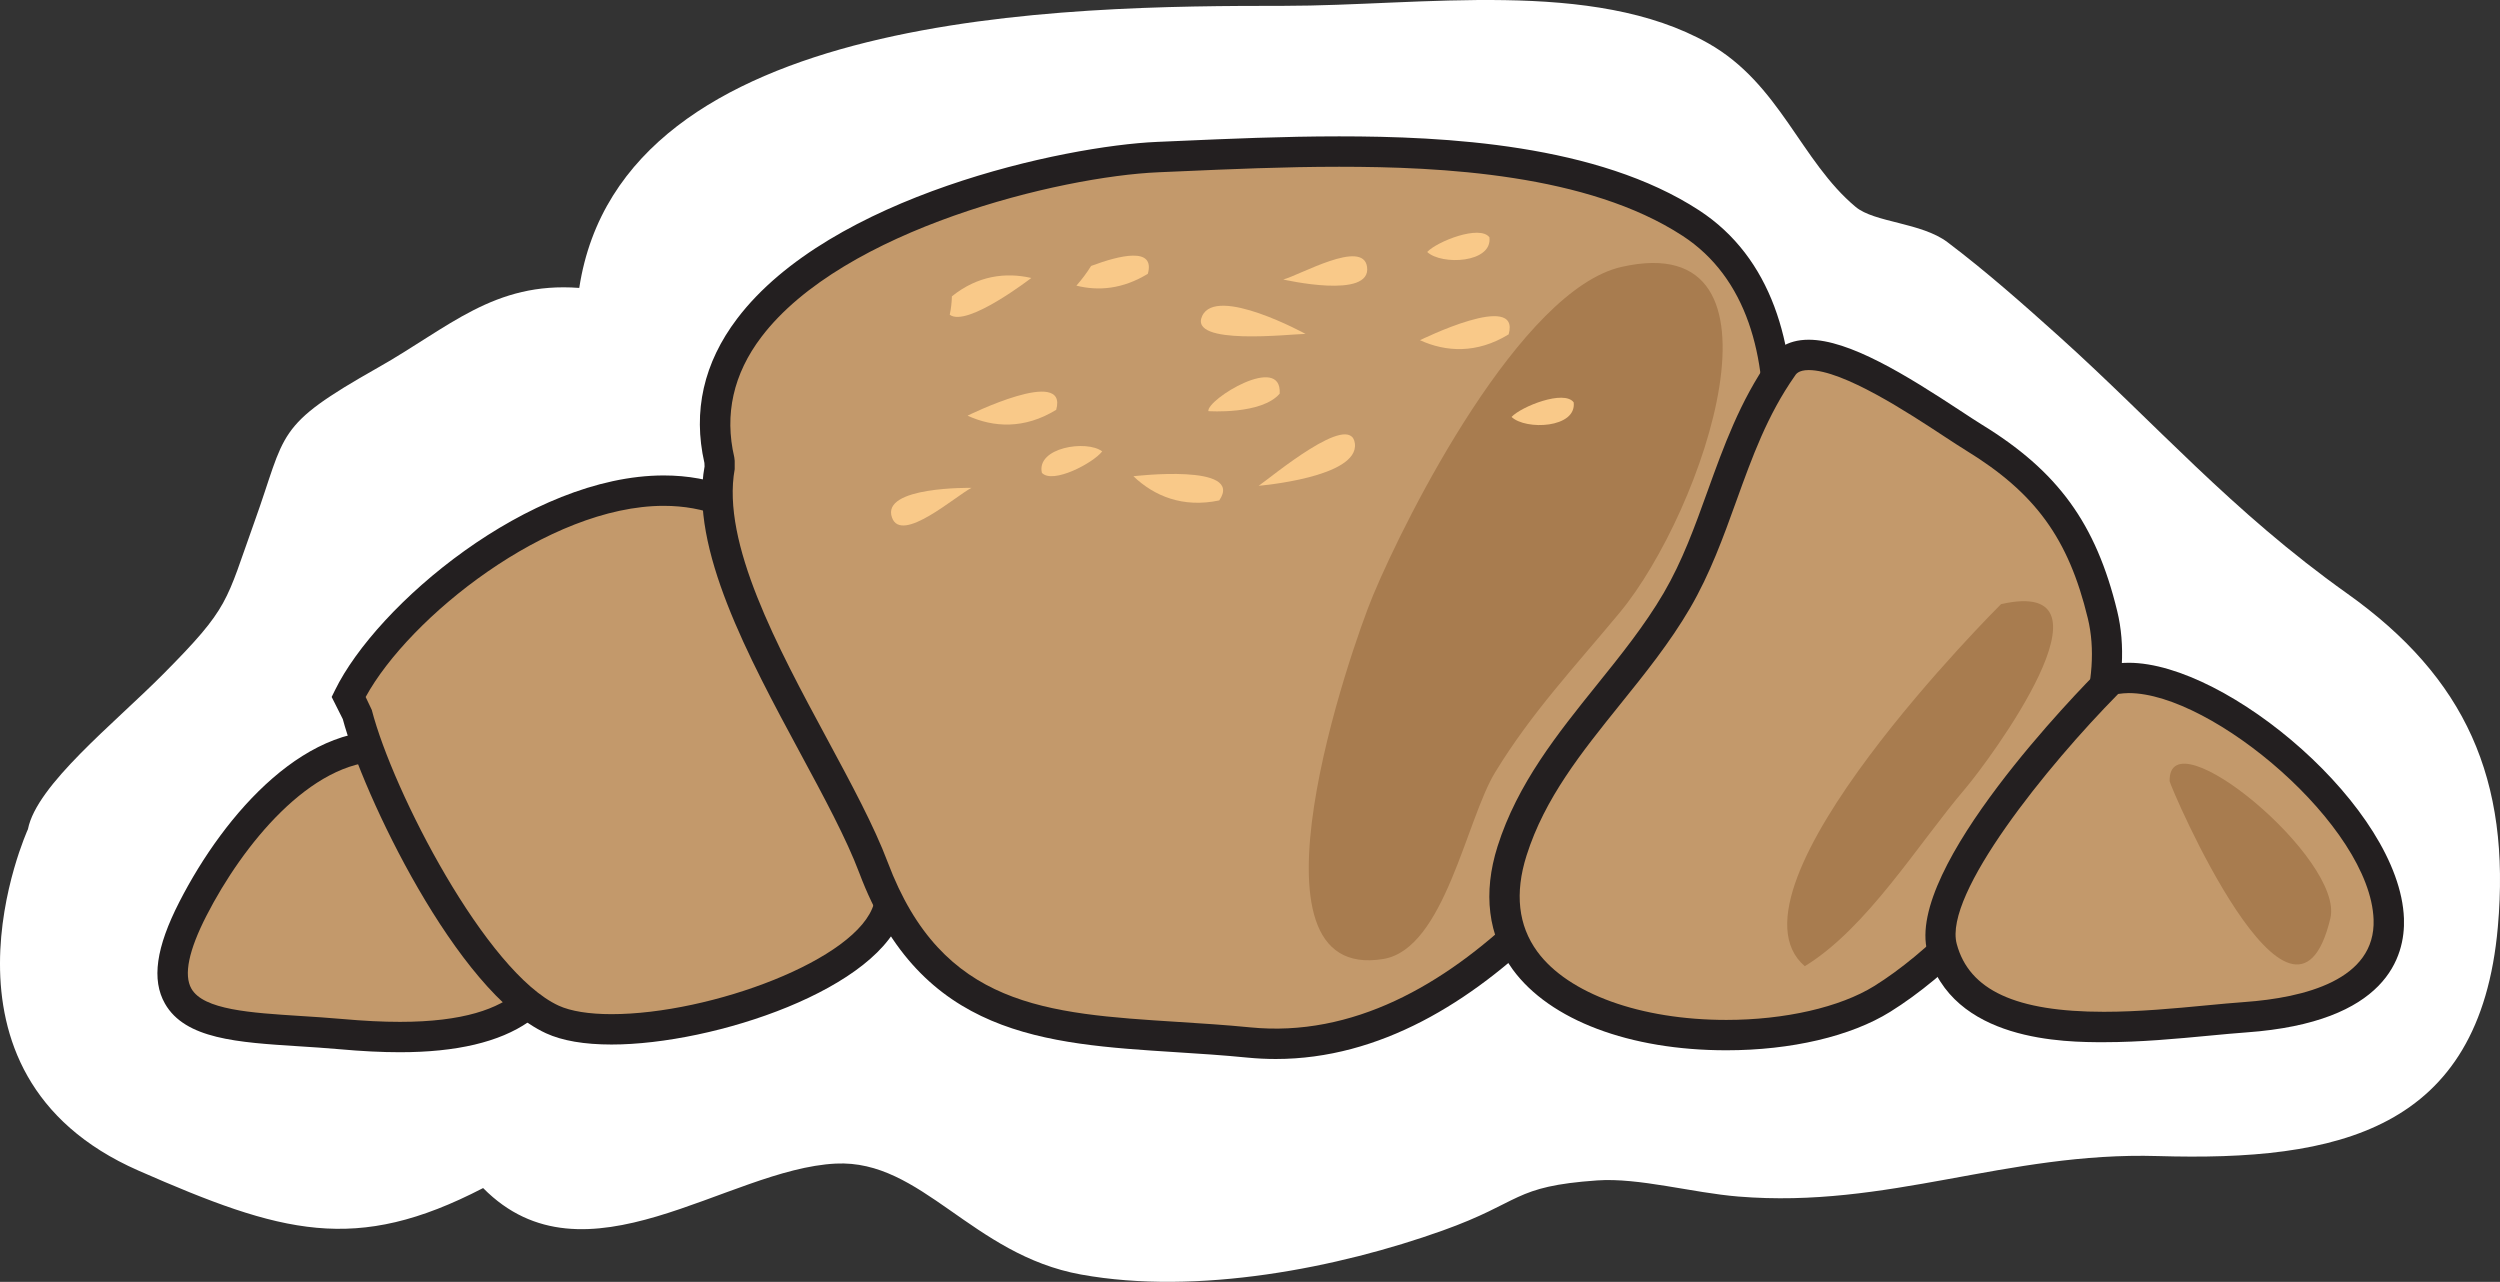 <?xml version="1.0" encoding="utf-8"?>
<!-- Generator: Adobe Illustrator 16.0.0, SVG Export Plug-In . SVG Version: 6.00 Build 0)  -->
<!DOCTYPE svg PUBLIC "-//W3C//DTD SVG 1.1//EN" "http://www.w3.org/Graphics/SVG/1.1/DTD/svg11.dtd">
<svg version="1.1" id="Layer_1" xmlns="http://www.w3.org/2000/svg" xmlns:xlink="http://www.w3.org/1999/xlink" x="0px" y="0px"
	 width="88.99px" height="45.629px" viewBox="0 0 88.99 45.629" enable-background="new 0 0 88.99 45.629" xml:space="preserve">
<rect x="0" y="0" width="88.99" height="45.629" fill="#333333" stroke="none"/>
<g>
	<path fill="#FFFFFF" d="M0.995,29.515c0.307-1.576,3.062-3.754,4.815-5.52c2.382-2.399,2.216-2.547,3.244-5.41
		c1.163-3.23,0.683-3.397,4.404-5.502c2.524-1.426,4.124-3.063,7.161-2.834C22.138,0.314,38.059,0.208,45.687,0.208
		c4.949,0,11.012-0.986,15.12,1.333c2.551,1.44,3.29,4.193,5.248,5.825c0.667,0.558,2.339,0.554,3.268,1.255
		c1.405,1.062,2.71,2.22,3.987,3.368c3.403,3.063,6.127,6.214,10.233,9.133c4.226,3.003,5.835,6.62,5.37,11.875
		c-0.642,7.271-5.713,8.344-12.104,8.154c-5.395-0.159-9.592,1.879-14.932,1.441c-1.641-0.134-3.54-0.677-5.025-0.574
		c-3.027,0.213-2.648,0.766-5.507,1.787c-3.694,1.322-8.714,2.317-12.866,1.563c-3.889-0.706-5.666-4.099-8.728-3.949
		c-3.864,0.188-8.936,4.535-12.554,0.871c-4.55,2.358-7.16,1.62-12.268-0.621C-2.97,38.204,0.995,29.515,0.995,29.515z"/>
	<g>
		<g>
			<path fill="#C3996B" d="M14.208,26.604c-3.234-0.521-6.051,3.225-7.342,5.747c-2.34,4.568,1.458,4.115,5.242,4.456
				c3.102,0.277,7.66,0.308,7.803-3.668c0.087-2.454-3.58-6.827-6.302-6.535H14.208z"/>
			<path fill="#231F20" d="M14.239,37.455c-0.651,0-1.344-0.034-2.179-0.109c-0.48-0.043-0.961-0.073-1.429-0.103
				c-2.168-0.138-4.041-0.256-4.759-1.518c-0.482-0.847-0.319-1.997,0.512-3.62c1.622-3.169,4.605-6.57,7.909-6.034l-0.001,0.01
				c3.017,0.422,6.247,4.574,6.158,7.078C20.349,36.01,18.259,37.455,14.239,37.455z M13.596,27.096
				c-2.533,0-4.949,2.964-6.248,5.502c-0.632,1.234-0.813,2.106-0.535,2.594c0.429,0.754,2.109,0.86,3.888,0.973
				c0.478,0.03,0.967,0.062,1.457,0.105c0.802,0.071,1.463,0.104,2.082,0.104c4.495,0,5.082-1.856,5.132-3.254
				c0.071-2.014-2.917-5.741-5.278-5.978l-0.483,0.002l-0.003-0.049C13.604,27.096,13.6,27.096,13.596,27.096z"/>
		</g>
		<g>
			<path fill="#C3996B" d="M12.409,24.806c1.705-3.488,8.593-8.855,13.423-6.939c3.371,1.339,6.686,11.27,5.797,14.44
				c-0.823,2.949-9.241,5.237-11.967,3.982c-2.853-1.309-6.23-8.087-6.952-10.884L12.409,24.806z"/>
			<path fill="#231F20" d="M21.769,37.181c-0.97,0-1.755-0.135-2.332-0.4c-3.182-1.46-6.529-8.532-7.235-11.184l-0.396-0.788
				l0.118-0.24c1.487-3.043,6.914-7.645,11.704-7.645c0.858,0,1.667,0.148,2.403,0.44c3.701,1.47,7.044,11.785,6.118,15.088
				C31.384,35.195,25.417,37.181,21.769,37.181z M13.016,24.81l0.218,0.461c0.749,2.902,4.074,9.344,6.654,10.527
				c0.43,0.197,1.08,0.302,1.881,0.302c3.522,0,8.784-1.947,9.34-3.938c0.876-3.124-2.498-12.61-5.476-13.793
				c-0.608-0.241-1.283-0.363-2.005-0.363C19.513,18.005,14.558,21.983,13.016,24.81z"/>
		</g>
		<g>
			<path fill="#C3996B" d="M25.612,16.402c-1.698-7.238,10.787-10.604,15.6-10.811c5.96-0.255,14.195-0.768,18.977,2.349
				c5.063,3.297,2.966,12.147,0.493,16.573c-3.198,5.717-8.963,13.313-16.229,12.595c-5.738-0.567-10.927,0.231-13.356-6.222
				c-1.473-3.916-6.218-10.196-5.483-14.185V16.402z"/>
			<path fill="#231F20" d="M45.412,37.696c-0.335,0-0.673-0.017-1.013-0.05c-0.866-0.086-1.72-0.14-2.552-0.193
				c-4.667-0.297-9.074-0.577-11.258-6.376c-0.459-1.22-1.257-2.7-2.103-4.268c-1.847-3.425-3.94-7.307-3.406-10.205l-0.006-0.126
				c-0.418-1.838-0.026-3.564,1.165-5.135c3.313-4.371,11.653-6.15,14.948-6.292l0.788-0.034c1.741-0.076,3.714-0.163,5.691-0.163
				c3.767,0,9.194,0.272,12.815,2.633c5.167,3.365,3.454,12.307,0.67,17.29C58.454,29.603,52.819,37.696,45.412,37.696z
				 M47.668,5.936c-1.954,0-3.914,0.086-5.644,0.162l-0.789,0.034c-3.491,0.149-11.221,2.023-14.134,5.864
				c-0.997,1.315-1.321,2.756-0.963,4.283l0.014,0.123v0.3c-0.474,2.623,1.524,6.326,3.286,9.594c0.863,1.602,1.679,3.113,2.163,4.4
				c1.938,5.146,5.634,5.381,10.314,5.679c0.845,0.054,1.711,0.108,2.589,0.195c7.291,0.722,13.008-7.5,15.705-12.32
				c2.585-4.628,4.273-12.868-0.316-15.856C56.514,6.19,51.297,5.936,47.668,5.936z"/>
		</g>
		<g>
			<path fill="#C3996B" d="M74.841,21.878c-0.722-2.976-1.957-4.699-4.586-6.31c-1.386-0.848-5.801-4.144-6.83-2.467
				c-1.818,2.593-2.197,5.644-3.736,8.278c-1.791,3.066-4.761,5.422-5.865,8.91c-2.145,6.773,9.024,7.85,13.178,5.267
				C70.983,33.08,75.966,26.495,74.841,21.878z"/>
			<path fill="#231F20" d="M61.451,37.386c-3.442,0-6.283-1.073-7.601-2.872c-0.882-1.204-1.07-2.722-0.543-4.387
				c0.708-2.236,2.143-4.018,3.529-5.741c0.842-1.046,1.713-2.128,2.385-3.278c0.667-1.142,1.104-2.354,1.566-3.637
				c0.566-1.569,1.151-3.193,2.194-4.68c0.186-0.304,0.597-0.698,1.4-0.698c1.44,0,3.464,1.253,5.414,2.536
				c0.295,0.194,0.547,0.36,0.74,0.479c2.72,1.666,4.073,3.528,4.829,6.644c1.193,4.897-3.988,11.72-8.08,14.265
				C65.886,36.887,63.759,37.386,61.451,37.386z M64.383,13.173c-0.368,0-0.459,0.148-0.497,0.212
				c-0.978,1.396-1.514,2.881-2.081,4.453c-0.458,1.271-0.933,2.588-1.649,3.814c-0.713,1.221-1.609,2.334-2.477,3.411
				c-1.385,1.722-2.693,3.347-3.34,5.39c-0.425,1.342-0.296,2.493,0.384,3.422c1.098,1.499,3.676,2.43,6.729,2.43
				c2.08,0,4.049-0.451,5.265-1.207c3.73-2.319,8.664-8.725,7.6-13.092c-0.688-2.84-1.865-4.459-4.343-5.977
				c-0.2-0.123-0.464-0.296-0.771-0.497C67.95,14.708,65.619,13.173,64.383,13.173z"/>
		</g>
		<g>
			<path fill="#C3996B" d="M75.129,24.206c4.582-1.133,16.747,11.145,4.801,12.003c-3.284,0.234-9.761,1.404-10.8-2.468
				C68.386,30.968,75.129,24.206,75.129,24.206z"/>
			<path fill="#231F20" d="M74.89,37.098c-1.34,0-5.419,0-6.282-3.217c-0.802-2.987,5.426-9.342,6.139-10.057l0.106-0.106
				l0.146-0.036c0.24-0.06,0.502-0.09,0.776-0.09c3.513,0,9.654,5.174,9.796,9.103c0.049,1.36-0.614,3.695-5.603,4.054
				c-0.399,0.028-0.846,0.071-1.324,0.116C77.494,36.974,76.189,37.098,74.89,37.098z M75.398,24.702
				c-2.521,2.554-6.223,7.126-5.746,8.899c0.441,1.647,2.106,2.415,5.237,2.415c1.249,0,2.526-0.121,3.653-0.229
				c0.487-0.046,0.941-0.089,1.349-0.118c2.141-0.154,4.676-0.788,4.599-2.937c-0.119-3.322-5.739-8.061-8.715-8.061
				C75.643,24.673,75.516,24.683,75.398,24.702z"/>
		</g>
		<path fill="#A87C4F" d="M48.871,21.203c-0.771,1.85-4.943,13.825,0.375,12.932c2.174-0.364,2.943-4.953,3.976-6.645
			c1.294-2.121,2.82-3.739,4.437-5.688C60.638,18.207,64.106,8.06,57.724,9.5C54.144,10.307,50.089,18.28,48.871,21.203z"/>
		<path fill="#A87C4F" d="M64.243,34.393c2.223-1.36,4.035-4.357,5.717-6.328c0.809-0.95,5.744-7.574,1.269-6.56
			C71.229,21.505,61.031,31.639,64.243,34.393z"/>
		<path fill="#A87C4F" d="M77.23,27.807c0.003,0.149,4.397,10.434,5.722,4.881C83.454,30.584,77.177,25.405,77.23,27.807z"/>
		<g>
			<path fill="#F9C989" d="M37.087,16.831c0.383,0.416,1.837-0.354,2.146-0.764C38.68,15.647,36.882,15.93,37.087,16.831z"/>
			<path fill="#F9C989" d="M40.345,16.952c0.733,0.7,1.752,1.136,3.055,0.861C44.317,16.479,40.345,16.952,40.345,16.952z"/>
			<path fill="#F9C989" d="M45.552,14.012c0.086-1.445-2.592,0.203-2.54,0.623C43.012,14.635,44.907,14.767,45.552,14.012z"/>
			<path fill="#F9C989" d="M53.018,8.449c-0.337-0.458-1.865,0.146-2.216,0.52C51.308,9.446,53.125,9.369,53.018,8.449z"/>
			<path fill="#F9C989" d="M31.752,18.425c0.338,0.948,2.287-0.789,2.83-1.059C34.582,17.366,31.347,17.306,31.752,18.425z"/>
			<path fill="#F9C989" d="M44.804,17.292c0,0,3.581-0.296,3.424-1.507C48.081,14.611,45.249,16.989,44.804,17.292z"/>
			<path fill="#F9C989" d="M33.884,10.548c-0.007,0.222-0.03,0.441-0.077,0.655c0.611,0.465,2.904-1.31,2.904-1.308
				C35.804,9.686,34.806,9.807,33.884,10.548z"/>
			<path fill="#F9C989" d="M50.546,12.11c0.916,0.419,2.017,0.49,3.156-0.208C54.144,10.332,50.546,12.11,50.546,12.11z"/>
			<path fill="#F9C989" d="M42.792,11.25c-0.493,1.065,3.146,0.642,3.679,0.635C46.471,11.885,43.297,10.145,42.792,11.25z"/>
			<path fill="#F9C989" d="M53.805,14.841c0.506,0.48,2.319,0.4,2.212-0.518C55.681,13.863,54.155,14.468,53.805,14.841z"/>
			<path fill="#F9C989" d="M45.679,9.949c0,0,3.159,0.727,2.982-0.453C48.516,8.5,46.264,9.797,45.679,9.949z"/>
			<path fill="#F9C989" d="M34.441,14.796c0.917,0.419,2.016,0.491,3.155-0.208C38.038,13.018,34.441,14.796,34.441,14.796z"/>
			<path fill="#F9C989" d="M38.838,9.467c-0.15,0.244-0.325,0.476-0.522,0.701c0.778,0.195,1.646,0.127,2.542-0.422
				C41.13,8.773,39.85,9.088,38.838,9.467z"/>
		</g>
	</g>
</g>
</svg>
